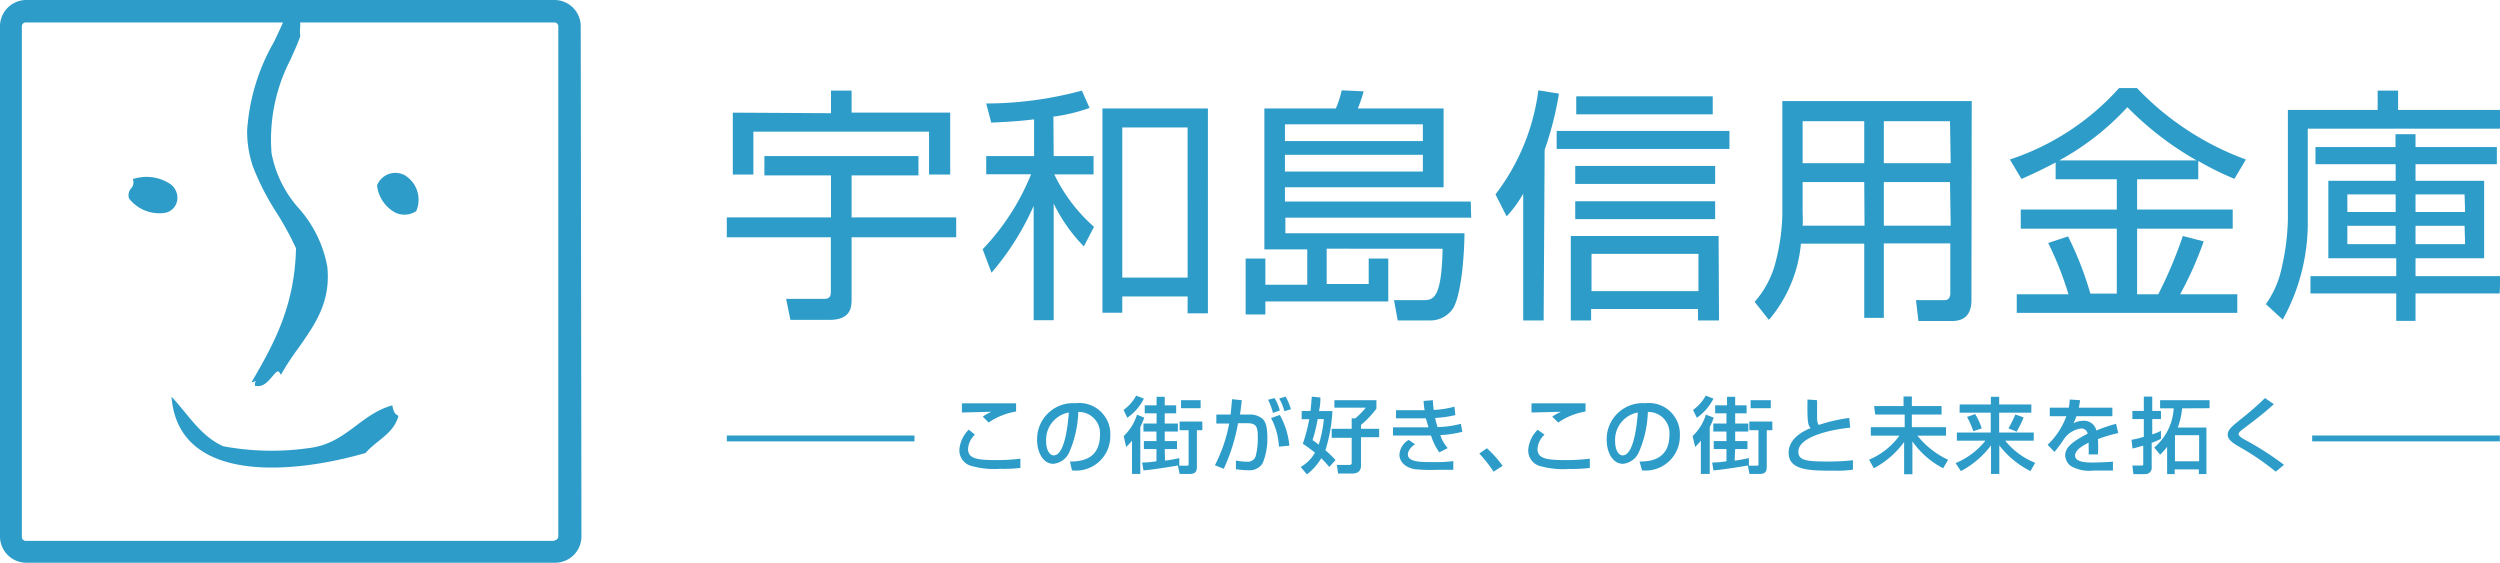 <svg xmlns="http://www.w3.org/2000/svg" viewBox="0 0 174.91 39.37"><defs><style>.cls-1,.cls-2{fill:#2d9cc8;}.cls-1{fill-rule:evenodd;isolation:isolate;}</style></defs><g id="レイヤー_2" data-name="レイヤー 2"><g id="レイヤー_1-2" data-name="レイヤー 1"><path class="cls-1" d="M12,27.76c1.15,1.2,2,2.73,3.61,3.46a18.42,18.42,0,0,0,5.92.14c2.69-.29,3.61-2.36,5.92-3,.05.34.15.63.43.73-.34,1.28-1.55,1.71-2.3,2.6C20.58,33.15,12.48,33.92,12,27.76Z"/><path class="cls-2" d="M28.3,12.25a1.38,1.38,0,0,0-1.92.72l0,0v0a2.47,2.47,0,0,0,1.25,1.89,1.48,1.48,0,0,0,1.49-.09h0l0,0A2,2,0,0,0,28.3,12.25Z"/><path class="cls-2" d="M12.41,13.9a1.19,1.19,0,0,0-.46-1,3,3,0,0,0-2.55-.4l-.09,0,0,.09a.6.6,0,0,1-.12.57.73.73,0,0,0-.16.73h0v0a2.69,2.69,0,0,0,2.53,1A1.06,1.06,0,0,0,12.41,13.9Z"/><path class="cls-2" d="M40.63,1.84A1.84,1.84,0,0,0,38.79,0H1.84A1.84,1.84,0,0,0,0,1.84V37.53a1.84,1.84,0,0,0,1.84,1.84h37a1.84,1.84,0,0,0,1.84-1.84Zm-1.83,36h-37a.27.27,0,0,1-.27-.27V1.84a.27.27,0,0,1,.27-.27h18c-.19.44-.41.9-.64,1.38a14.24,14.24,0,0,0-1.87,6.2,7.78,7.78,0,0,0,.39,2.46,17.61,17.61,0,0,0,1.67,3.27,21.16,21.16,0,0,1,1.36,2.49c-.09,3.89-1.41,6.45-3,9.18l-.11.2.22-.06.12-.06a.28.28,0,0,0-.1.21s0,0,0,.06V27l.06,0c.51.1.87-.32,1.16-.67.14-.17.3-.35.39-.35a.19.19,0,0,1,.12.11l.09.13.07-.13a18.7,18.7,0,0,1,1.17-1.77c1.15-1.64,2.25-3.19,2-5.66a8.42,8.42,0,0,0-2-4.09,8,8,0,0,1-1.9-3.84,12.12,12.12,0,0,1,1.33-6.57c.22-.52.46-1,.68-1.63v0A2.34,2.34,0,0,1,21,1.93a2.23,2.23,0,0,0,0-.36H38.79a.27.27,0,0,1,.27.27V37.53A.27.27,0,0,1,38.8,37.8Z"/><path class="cls-2" d="M68.21,30.41a1.48,1.48,0,0,0-.48,1c0,.68.62.78,2,.78a13.09,13.09,0,0,0,1.66-.1l0,.65A10.5,10.5,0,0,1,70,32.8a6,6,0,0,1-2.14-.23,1.14,1.14,0,0,1-.74-1.08,2.19,2.19,0,0,1,.66-1.43Zm2.88-1.62a4.8,4.8,0,0,0-1.92.77l-.41-.41a3.26,3.26,0,0,1,.6-.34l-2.06.05v-.64c.19,0,.26,0,.59,0l3.2,0Z"/><path class="cls-2" d="M74.86,32.29c.69,0,2.1-.09,2.1-1.88a1.49,1.49,0,0,0-1.52-1.59,7.59,7.59,0,0,1-.63,2.82,1.36,1.36,0,0,1-1.11.81c-.76,0-1.14-.87-1.14-1.67a2.52,2.52,0,0,1,2.7-2.57,2.17,2.17,0,0,1,2.42,2.27A2.4,2.4,0,0,1,75,32.91Zm-1.67-1.43c0,.63.25,1,.53,1,.78,0,1-2.17,1.06-3A1.94,1.94,0,0,0,73.19,30.86Z"/><path class="cls-2" d="M78.61,28.68a3,3,0,0,0,.88-1l.54.21a3.58,3.58,0,0,1-1.16,1.34Zm1.45.54a6.44,6.44,0,0,1-.28.66v3.28H79.2V30.83a3.71,3.71,0,0,1-.41.44l-.17-.76a3.54,3.54,0,0,0,.93-1.5Zm1.45,3c.19,0,.84-.13,1-.17l0,.53H83c.16,0,.16,0,.16-.17V30.1h-.63v-.61h1.59v.61h-.38v2.53c0,.33-.07.53-.53.53h-.68l-.12-.59c-1.55.26-2,.3-2.41.34l-.09-.55a6,6,0,0,0,1-.09v-.85h-.88v-.56h.88v-.67H80v-.56h.92v-.71h-.83v-.56h.83v-.6h.57v.6h.8v.56h-.8v.71h.92v.56h-.92v.67h.86v.56h-.86ZM84,28v.56H82.63V28Z"/><path class="cls-2" d="M86.88,28c-.06.55-.09.79-.13,1h.7a1.36,1.36,0,0,1,.88.3c.19.18.34.48.34,1.34a4.45,4.45,0,0,1-.33,1.77,1.07,1.07,0,0,1-1,.49,6.37,6.37,0,0,1-.87-.07v-.61a3.55,3.55,0,0,0,.75.08.58.58,0,0,0,.63-.37A5,5,0,0,0,88,30.56c0-.64-.07-.95-.72-.95h-.66a13,13,0,0,1-1,3.19L85,32.55a10.5,10.5,0,0,0,1-2.92h-.9V29h1c.07-.69.07-.77.1-1.07Zm2.18.89a4.35,4.35,0,0,0-.34-.92l.45-.12a3.17,3.17,0,0,1,.37.87Zm.42,2.36a4.79,4.79,0,0,0-.55-2l.61-.22a5.48,5.48,0,0,1,.67,2.15Zm.38-2.48a3.86,3.86,0,0,0-.36-.89l.45-.13a4.48,4.48,0,0,1,.37.88Z"/><path class="cls-2" d="M91.69,28.75c.06-.6.07-.79.09-1l.6.06c0,.23,0,.53-.1.95h.94a10.75,10.75,0,0,1-.49,2.74,7.81,7.81,0,0,1,.71.69l-.44.48a7.28,7.28,0,0,0-.56-.61,4,4,0,0,1-1,1.13L91,32.67a2.63,2.63,0,0,0,1-1,9.24,9.24,0,0,0-.85-.62,11.15,11.15,0,0,0,.45-1.72h-.53v-.57Zm.5.57a10.5,10.5,0,0,1-.36,1.47c.15.1.25.18.43.32a8.12,8.12,0,0,0,.36-1.79ZM96.3,28v.59a6.83,6.83,0,0,1-1.08,1.14V30h1.27v.59H95.22v2c0,.23-.1.54-.6.54h-1l-.09-.6h.89a.14.14,0,0,0,.15-.16V30.63h-1.4V30h1.4v-.73h.25a5.42,5.42,0,0,0,.74-.75h-2.2V28Z"/><path class="cls-2" d="M100.25,28a6.21,6.21,0,0,0,.06.68,6.43,6.43,0,0,0,1.45-.23l.06.59a7.48,7.48,0,0,1-1.41.2,4.64,4.64,0,0,0,.17.64,6.78,6.78,0,0,0,1.63-.23l.1.56a7.62,7.62,0,0,1-1.54.23,2.59,2.59,0,0,0,.52.91l-.59.3a4.18,4.18,0,0,1-.58-1.18H97.46v-.57h2.47c0-.1-.08-.28-.17-.63H97.67v-.57h2a5.6,5.6,0,0,1-.07-.65ZM99,31.08c-.45.31-.5.61-.5.71,0,.54.89.54,1.74.54a9.42,9.42,0,0,0,1.44-.07v.61c-.2,0-.51,0-1.07,0A12.36,12.36,0,0,1,99,32.83c-1.08-.2-1.09-.93-1.09-1a1.26,1.26,0,0,1,.65-1.05Z"/><path class="cls-2" d="M104.5,33a10.47,10.47,0,0,0-1-1.27l.53-.37a8.06,8.06,0,0,1,1.1,1.23Z"/><path class="cls-2" d="M108.06,30.41a1.49,1.49,0,0,0-.49,1c0,.68.63.78,2,.78a13.21,13.21,0,0,0,1.66-.1l0,.65a10.5,10.5,0,0,1-1.43.07,6.11,6.11,0,0,1-2.15-.23,1.14,1.14,0,0,1-.73-1.08,2.19,2.19,0,0,1,.66-1.43Zm2.87-1.62a4.81,4.81,0,0,0-1.91.77l-.42-.41a3.88,3.88,0,0,1,.61-.34l-2.06.05v-.64c.18,0,.25,0,.59,0l3.19,0Z"/><path class="cls-2" d="M114.71,32.29c.69,0,2.09-.09,2.09-1.88a1.48,1.48,0,0,0-1.51-1.59,7.59,7.59,0,0,1-.63,2.82,1.36,1.36,0,0,1-1.11.81c-.76,0-1.14-.87-1.14-1.67a2.52,2.52,0,0,1,2.7-2.57,2.17,2.17,0,0,1,2.42,2.27,2.4,2.4,0,0,1-2.65,2.43ZM113,30.86c0,.63.24,1,.53,1,.78,0,1-2.17,1.06-3A1.94,1.94,0,0,0,113,30.86Z"/><path class="cls-2" d="M118.45,28.68a3,3,0,0,0,.89-1l.54.21a3.67,3.67,0,0,1-1.16,1.34Zm1.45.54a4.78,4.78,0,0,1-.28.66v3.28H119V30.83a4.93,4.93,0,0,1-.4.44l-.18-.76a3.44,3.44,0,0,0,.93-1.5Zm1.46,3c.18,0,.83-.13,1-.17l0,.53h.5c.17,0,.17,0,.17-.17V30.1h-.64v-.61H124v.61h-.39v2.53c0,.33-.06.53-.52.53h-.69l-.11-.59c-1.55.26-2,.3-2.41.34l-.09-.55a6.2,6.2,0,0,0,1-.09v-.85h-.89v-.56h.89v-.67h-.92v-.56h.92v-.71H120v-.56h.83v-.6h.57v.6h.8v.56h-.8v.71h.92v.56h-.92v.67h.86v.56h-.86ZM123.89,28v.56h-1.41V28Z"/><path class="cls-2" d="M127.13,28c0,.17,0,.52,0,1.2,0,.37.07.47.12.53a11.76,11.76,0,0,1,2.13-.49l.07.68c-1.48.15-3.63.66-3.63,1.68,0,.63.58.69,2.16.69a15,15,0,0,0,1.66-.09v.66a7.84,7.84,0,0,1-1.32.07c-1.66,0-3.18,0-3.18-1.25,0-1,1-1.51,1.54-1.73-.16-.18-.25-.28-.22-2Z"/><path class="cls-2" d="M131.12,28.41h2.06v-.67h.58v.67h2.08V29h-2.08v.89h2.39v.59h-2a6,6,0,0,0,2.15,1.69l-.35.59a5.9,5.9,0,0,1-2.15-1.88v2.3h-.58V30.92a6.14,6.14,0,0,1-2.12,1.84l-.33-.6a5,5,0,0,0,2.12-1.68h-2v-.59h2.37V29h-2.06Z"/><path class="cls-2" d="M137.11,28.3h2.18v-.54h.58v.54h2.25v.57h-2.25v1.39h2.42v.57h-2a5.13,5.13,0,0,0,2.1,1.55l-.33.58a6.31,6.31,0,0,1-2.18-1.8v2h-.58v-2a6.31,6.31,0,0,1-2.11,1.8l-.37-.56a5.21,5.21,0,0,0,2.09-1.57h-2v-.57h2.37V28.87h-2.18Zm1.08.67a4.48,4.48,0,0,1,.46,1l-.59.2a5.53,5.53,0,0,0-.44-1Zm3.39.23a6.34,6.34,0,0,1-.49,1l-.57-.23A8.31,8.31,0,0,0,141,29Z"/><path class="cls-2" d="M145.53,28a5.19,5.19,0,0,1-.09.52h2.35v.6h-2.52a2.83,2.83,0,0,1-.2.49,1.48,1.48,0,0,1,.67-.17.88.88,0,0,1,.93.68,11.3,11.3,0,0,1,1.38-.47l.15.65a10.28,10.28,0,0,0-1.42.42,8.24,8.24,0,0,1,0,1.07h-.65a2.82,2.82,0,0,0,0-.43c0-.17,0-.28,0-.39-.26.13-.95.47-.95.9s.65.49,1.21.49c.07,0,.66,0,1.44-.06v.62c-.43,0-.92,0-1.35,0a2.59,2.59,0,0,1-1.62-.33,1,1,0,0,1-.37-.73c0-.59.58-1,1.57-1.52a.43.43,0,0,0-.45-.36,1.71,1.71,0,0,0-1.2.73,10.4,10.4,0,0,1-.67.91l-.48-.5a5.23,5.23,0,0,0,1.31-2h-1.16v-.6h1.33a3.93,3.93,0,0,0,.07-.57Z"/><path class="cls-2" d="M149.13,30.77a6.2,6.2,0,0,0,.86-.21V29.32h-.8v-.57h.8v-1h.59v1h.61v.57h-.61v1.07a3.3,3.3,0,0,0,.61-.25l0,.56a4.29,4.29,0,0,1-.65.28v1.69a.44.44,0,0,1-.46.5h-.82l-.07-.6h.61c.14,0,.15,0,.15-.13V31.18c-.33.09-.55.16-.75.2Zm3.54-2.2a5.45,5.45,0,0,1-.3,1.34h2v3.26h-.53v-.33h-1.69v.33h-.53V31.26a3.94,3.94,0,0,1-.49.55l-.41-.5a3.86,3.86,0,0,0,1.36-2.74h-.95V28h3.46v.56Zm-.5,1.88v1.82h1.69V30.45Z"/><path class="cls-2" d="M159.22,33a18.15,18.15,0,0,0-2.48-1.7c-.47-.27-.88-.52-.88-.88s.28-.57.89-1.07a22.44,22.44,0,0,0,1.72-1.5l.62.43c-.81.71-.94.81-2.07,1.67-.28.21-.4.31-.4.43s.26.29.43.38a21.6,21.6,0,0,1,2.75,1.76Z"/><rect class="cls-2" x="50.85" y="30.47" width="13.13" height="0.41"/><rect class="cls-2" x="161.77" y="30.47" width="13.13" height="0.41"/><path class="cls-2" d="M64.26,10.92v1.35H59.58v2.94H66.9V16.6H59.58V21c0,.57-.12,1.38-1.54,1.38H55.3L55,20.91l2.7,0c.43,0,.43-.33.43-.5V16.6H50.85V15.21h7.29V12.27H53.48V10.92Zm-6.12-3V6.34h1.44V7.88h6.9v4.33H65v-3H52.71v3H51.27V7.88Z"/><path class="cls-2" d="M73.72,10.92h2.79V12.2H73.76a11.58,11.58,0,0,0,2.78,3.67l-.71,1.37a11.35,11.35,0,0,1-2.11-3v8.16h-1.4v-8a18.68,18.68,0,0,1-2.95,4.68l-.62-1.64a16.56,16.56,0,0,0,3.39-5.25H69V10.92h3.35V8.35c-1.37.17-2.33.19-3,.23L69,7.24a25.77,25.77,0,0,0,6.69-.9l.54,1.21a12,12,0,0,1-2.53.61Zm10.79,11H83.09V20.74H78.52v1.14H77.13V7.59h7.38Zm-1.42-13H78.52V19.42h4.57Z"/><path class="cls-2" d="M102.93,15.23h-13v1.09h12.53c0,1-.14,3.95-.74,5.16a1.9,1.9,0,0,1-1.69.94H97.79L97.53,21l2,0c.71,0,1.33,0,1.4-3.6H92.82v2.47h2.94V18.09h1.37v3h-8.6V22H87.15V18.09h1.38v1.83h2.93V17.45h-3V7.59h5a6.5,6.5,0,0,0,.41-1.27l1.54.07A11.57,11.57,0,0,1,95,7.59H101V13.1H89.9v1h13ZM99.55,8.7H89.9V9.87h9.65Zm0,2.13H89.9V12h9.65Z"/><path class="cls-2" d="M108,22.42h-1.43V13.55a8.35,8.35,0,0,1-1.16,1.59l-.78-1.54a15.16,15.16,0,0,0,3-7.28l1.44.23a22.83,22.83,0,0,1-1,3.93Zm13-12H108.91V9.16H121Zm-.73,12H118.8v-.8h-7.48v.8H109.9V16.51h10.34ZM120,12.87h-9.79V11.61H120Zm0,2.46h-9.79V14.08H120ZM119.83,8h-9.55V6.74h9.55Zm-1,9.76h-7.48v2.61h7.48Z"/><path class="cls-2" d="M137.93,21c0,1.27-.78,1.46-1.37,1.46h-2.34L134.05,21l2,0c.29,0,.4-.21.4-.47v-3.5H131.8v5.21h-1.37V17.05H126a9.53,9.53,0,0,1-2.24,5.33l-1-1.26a6.72,6.72,0,0,0,1.38-2.46,14.6,14.6,0,0,0,.56-3.59v-8h13.25Zm-7.5-8.26h-4.31v2.15a8.21,8.21,0,0,1,0,.9h4.33Zm0-4.26h-4.31v2.94h4.31Zm6,0H131.8v2.94h4.68Zm0,4.26H131.8v3.05h4.68Z"/><path class="cls-2" d="M153.8,12.54h-4.28v2.12h6.69V16h-6.69v4.59H151a30,30,0,0,0,1.72-4.08l1.46.38a24.89,24.89,0,0,1-1.65,3.7h4v1.3H141.1v-1.3h3.62A23.35,23.35,0,0,0,143.3,17l1.39-.46a23.52,23.52,0,0,1,1.56,4h1.85V16h-6.72V14.66h6.72V12.54h-4.28V11.37c-1.21.63-1.78.88-2.39,1.15l-.81-1.36a17.69,17.69,0,0,0,7.64-5h1.25a20,20,0,0,0,7.62,5l-.8,1.35a20,20,0,0,1-2.53-1.25Zm-.12-1.32a22.06,22.06,0,0,1-4.84-3.72,18.54,18.54,0,0,1-4.76,3.72Z"/><path class="cls-2" d="M166.35,7.69V6.34h1.43V7.69h7.13V9H161.46v6.29a14,14,0,0,1-1.75,7.07l-1.18-1.08a6.82,6.82,0,0,0,1.13-2.65,16.25,16.25,0,0,0,.41-3.29V7.69Zm8.54,12.84H169v1.92h-1.35V20.53h-6V19.32h6V18.07H162.9V12.65h4.71V11.49H162v-1.2h5.6v-.9H169v.9h5.69v1.2H169v1.16h4.8v5.42H169v1.25h5.93Zm-7.28-6.93h-3.38v1.23h3.38Zm0,2.2h-3.38v1.28h3.38Zm4.82-2.2H169v1.23h3.47Zm0,2.2H169v1.28h3.47Z"/></g></g></svg>